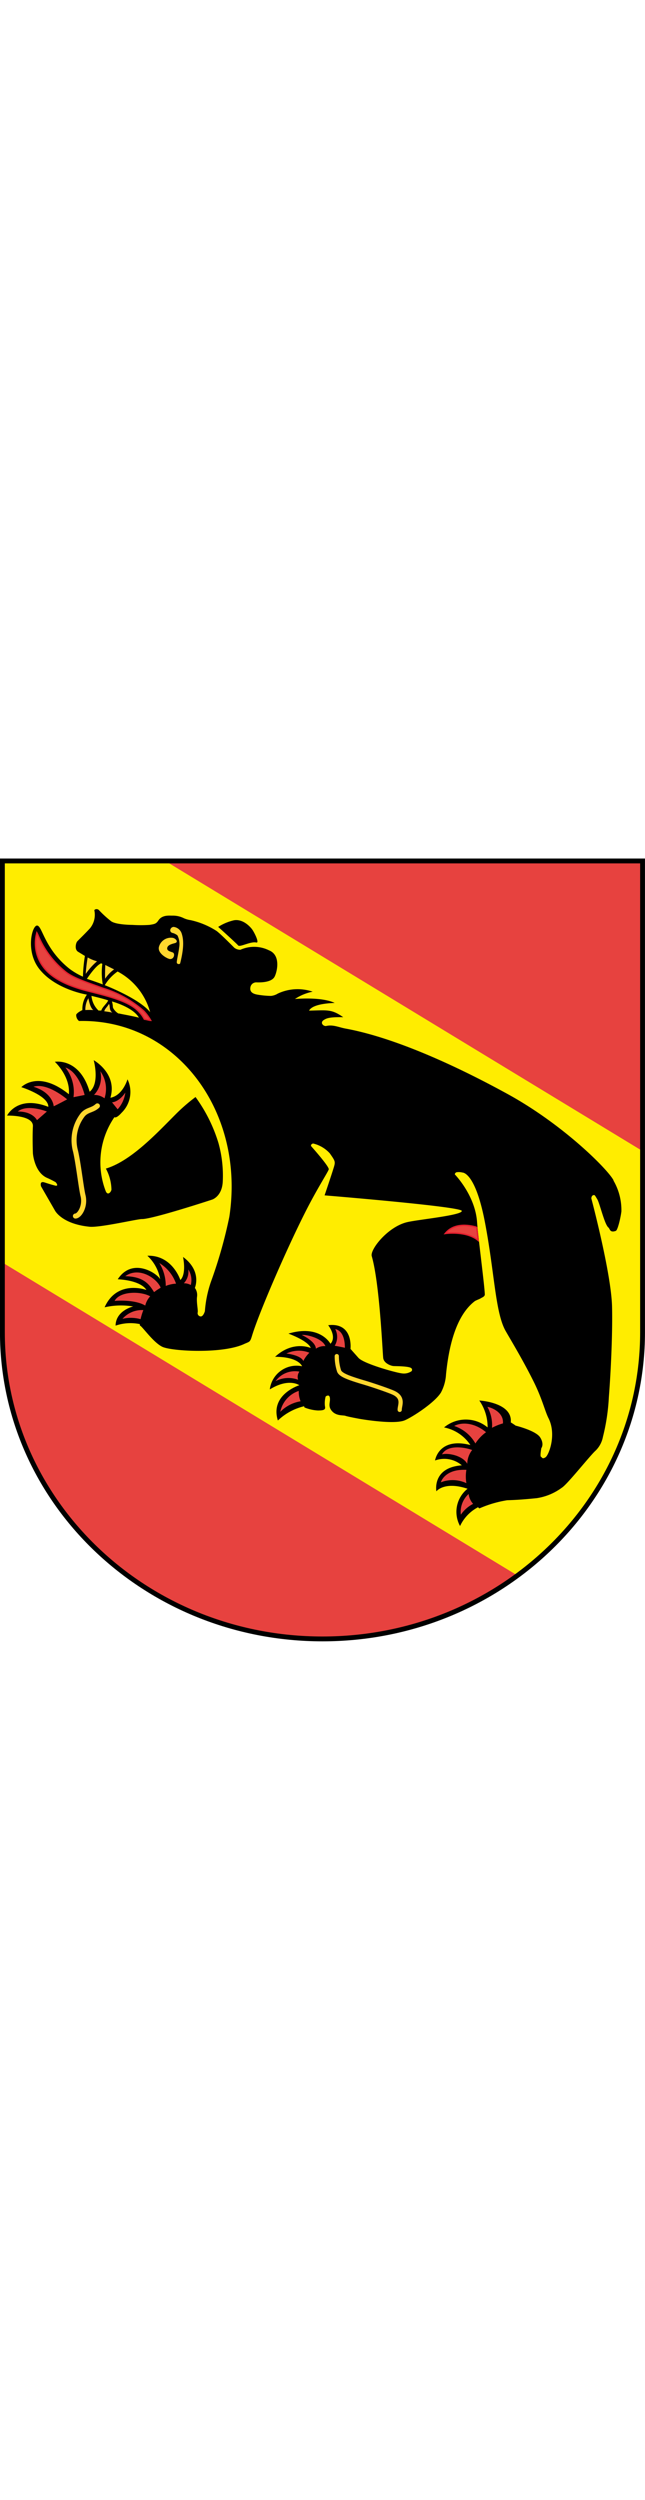 <svg id="Слой_1" data-name="Слой 1"  height="448.467"  xmlns="http://www.w3.org/2000/svg" viewBox="0 0 115.85 140.45"><defs><style>.cls-1{fill:#ffed00;}.cls-2{fill:#e7423f;}.cls-3,.cls-5,.cls-6,.cls-7{fill:none;}.cls-3{stroke:#e41e2e;stroke-width:0.25px;}.cls-4{fill:#ffd72e;}.cls-5,.cls-6{stroke:#ffd72e;stroke-linecap:round;stroke-linejoin:round;}.cls-5{stroke-width:0.91px;}.cls-6{stroke-width:0.76px;}.cls-7{stroke:#000;stroke-width:0.87px;}</style></defs><path class="cls-1" d="M141.7,64.17h57.52v84.56c0,30.39-25.73,55-57.49,55s-57.49-24.63-57.49-55V64.17Z" transform="translate(-83.81 -63.73)"/><path d="M194,121.44c-1.07-2-9.06-10-19-15.45-4.39-2.4-18-9.71-29.12-11.75-1.2-.22-2.25-.75-3.46-.47-.51.12-1.26-.61-.39-1.11.47-.28,1-.51,3.43-.46-2.1-1.47-2.8-1.25-6.14-1.18.71-1.36,4.6-1.37,4.6-1.37s-1.79-1.11-7.13-.72a8.86,8.86,0,0,1,3.18-1.31,8.39,8.39,0,0,0-6.26.34,2.82,2.82,0,0,1-1.24.42,15.72,15.72,0,0,1-2.54-.25c-.26-.06-1.28-.24-1.16-1.18a1.06,1.06,0,0,1,1.11-1c.2,0,2.62.15,3.24-1,.43-.79,1.22-3.87-1-4.75A6,6,0,0,0,127,80.1a1.74,1.74,0,0,1-1.12-.37s-2.4-2.44-3.17-3A14.23,14.23,0,0,0,118,74.78a4.4,4.4,0,0,1-1.15-.33,4.38,4.38,0,0,0-2.12-.47c-.57,0-1.8-.15-2.47.86-.42.64-.75.66-1.6.8a23.81,23.81,0,0,1-3.08,0s-2.88,0-3.8-.65a18.56,18.56,0,0,1-2.14-1.94c-.36-.44-.93-.17-.88,0a3.82,3.82,0,0,1-.81,3.23c-1,1.08-2.09,2.11-2.29,2.35s-.52,1.39.17,1.83l1.23.75a26.59,26.59,0,0,0-.35,3.72,12.39,12.39,0,0,1-2.45-1.44c-4.46-3.57-4.83-7.57-5.75-7.73s-2.18,4.55.35,7.78c2.93,3.73,8.56,4.61,8.56,4.61a4.42,4.42,0,0,0-.81,2.77c-1,.48-1.11.82-1.11.82A1.35,1.35,0,0,0,98,92.88c17.36-.41,29.9,16.13,27,35.14a83,83,0,0,1-3.31,11.66,20.93,20.93,0,0,0-1.08,5.26s-.28,1-.78.94a.59.59,0,0,1-.51-.73c.09-.38-.25-1.86-.12-2.8a2.16,2.16,0,0,0-.39-1.59s1.33-3-2.12-5.55c.62,3.37-.49,4.13-.49,4.13s-1.43-4.5-5.92-4.35a7.53,7.53,0,0,1,2.3,4.22c-.55-1.08-5-4-7.62,0,4.41.26,5.14,1.92,5.14,1.92s-5.25-1.94-7.5,3.11a13.31,13.31,0,0,1,5.13-.15s-3.12.71-3.16,3.44a8.23,8.23,0,0,1,4.38-.27s-.07,0,0,.26c.42.14,2.36,3,4,3.8s10.78,1.32,14.7-.49c1-.46,1.06-.27,1.43-1.5,1.21-4,6-15.09,9.41-21.86,2.27-4.54,4.36-7.68,4.37-8,0-.56-2.78-3.7-3.1-4.06s.27-.56.27-.56a5.92,5.92,0,0,1,3,1.75c.88,1.24,1,1.47.85,2.13s-1.77,5.43-1.77,5.43,24.48,2,24.64,2.78-7.65,1.54-9.69,2c-3.52.75-6.82,4.93-6.48,6.12,1.43,4.95,1.94,17.34,2.06,18.28s1.37,1.41,1.85,1.44,3,0,3.25.44a.36.36,0,0,1-.13.56,2.42,2.42,0,0,1-1.57.32c-1-.09-6.89-1.72-7.85-2.79l-1.43-1.61s.57-4.78-4-4.25c1.65,2.31.4,3.33.4,3.33s-1.84-3.52-7.54-1.82c3.85,1.48,4,2.58,4,2.58s-3.16-1.42-6.4,1.58c4.27,0,4.85,1.7,4.85,1.7a4.84,4.84,0,0,0-5.8,4.15c3.44-2.12,5.3-.75,5.3-.75s-5.31,1.66-3.85,6.33a10.24,10.24,0,0,1,4.71-2.56l.07.22a7.48,7.48,0,0,0,2.4.54c1.14,0,1.42-.16,1.27-.79a4.51,4.51,0,0,1,.1-1.59c0-.24.42-.3.42-.3s.26-.06.35.31c.19.83-.43,1.5.37,2.45s2.06.73,2.45.88,2.58.55,2.58.55,6.14,1.08,8.08.25c1.37-.58,5.4-3.18,6.5-5a7.84,7.84,0,0,0,.9-3.23c.47-4.73,1.68-10.41,5.1-13.09.26-.21.82-.37,1.11-.55s.63-.27.75-.6c.09-.74-1.2-10.39-1.38-13.06-.33-4.85-4-8.58-4-8.58a.43.43,0,0,1,.39-.4,2.75,2.75,0,0,1,1,.07s2.28-.1,4,8.81,1.85,16,3.63,19.41c.54,1,3,5,5,9,1.65,3.24,2.14,5.52,2.81,6.85,1.48,2.95.06,6.59-.53,7s-.63,0-.83-.09.07-1.55.07-1.55.57-.69-.21-1.92-4.4-2.11-4.4-2.11-.54-.39-.88-.58c.36-3.6-5.65-3.93-5.65-3.93a8.31,8.31,0,0,1,1.49,4.83,6.12,6.12,0,0,0-7.82,0,7.39,7.39,0,0,1,4.73,3.16c-5.73-1.47-6.35,2.77-6.35,2.77a4.85,4.85,0,0,1,4.81.87c-5.39.4-4.57,4.66-4.57,4.66s1.41-1.86,5.6-.46a5.29,5.29,0,0,0-1.35,6.69,7.33,7.33,0,0,1,3.24-3.38.86.86,0,0,0,.23.22,20.25,20.25,0,0,1,5-1.47c1.7-.05,3.09-.15,5.29-.37a10.08,10.08,0,0,0,4.5-1.86c1-.59,5.08-5.79,6.11-6.69a4.66,4.66,0,0,0,1.29-2.43,36.73,36.73,0,0,0,1.07-7.17c.39-5,.68-11.86.57-16.24-.15-6-3.72-19.38-3.72-19.38s0-.45.31-.57.32,0,.76.72,1.3,4.52,2,5.07c.28.21.23,1,1.33.6.34-.13.85-2.3,1-3.48a10.55,10.55,0,0,0-1.42-5.54m-92.08-39,.27.12a12.51,12.51,0,0,0,.08,3.69c-1.57-.59-2.85-1-2.85-1s1.5-2.32,2.5-2.76M102,91a5,5,0,0,1-.5,0,4.09,4.09,0,0,1-1.26-2.63s2.57.62,3,.82c-.21.55-1.12,1.24-1.24,1.85m3.15.52c-.32-.1-1-.76-1.07-1.19a3.46,3.46,0,0,0-.17-1s3.76,1,4.85,2.91c-1.53-.38-3.29-.66-3.61-.76m-2.47-5.15A8.23,8.23,0,0,1,104.93,84a11.79,11.79,0,0,1,5.85,7.3c-2-2.48-8.14-4.84-8.14-4.84" transform="translate(-83.81 -63.73)"/><path d="M102.75,119.38c4.57-1.33,9.27-6.42,12.57-9.72a32.54,32.54,0,0,1,3.61-3.14,27.56,27.56,0,0,1,4.12,8.26,21.84,21.84,0,0,1,.77,6.92c-.14,2.68-1.91,3.22-1.91,3.22s-10.78,3.54-12.63,3.49c-.86,0-7.45,1.55-9.36,1.38-5-.49-6.23-2.89-6.23-2.89l-2.51-4.36s-.32-1,.6-.71,1,.33,1.87.56.16-.59.16-.59-.81-.46-1.53-.77c-2.31-1-2.56-4.41-2.56-4.41s-.11-2.8,0-4.85-4.64-1.92-4.64-1.92,1.82-3.75,7.41-1.57c.05-2-4.85-3.53-4.85-3.53s3-3.19,8.54,1.27c.29-3.24-2.52-5.82-2.52-5.82s4.43-.81,6.25,5.37c1.88-1.52.73-5.66.73-5.66s4.29,2.38,3,6.74c2.23-.4,3.07-3.31,3.07-3.31a5.2,5.2,0,0,1-1.06,6c-1,1.12-1.29.79-1.29.79a14.33,14.33,0,0,0-1.59,13.2c.36,1,1,.23,1.06-.2a8.29,8.29,0,0,0-1-3.77" transform="translate(-83.81 -63.73)"/><path d="M123,76s3.27,2.94,3.58,3.32,2.24-.76,3.26-.52c.63.15-.33-1.77-.72-2.32s-1.7-1.94-3.28-1.67A9,9,0,0,0,123,76" transform="translate(-83.81 -63.73)"/><path class="cls-2" d="M108.91,91.38c-1.68-2-5.31-2.87-9.49-3.93-3-.77-6.3-2.08-7.93-4.42a7,7,0,0,1-1.31-3.76,6.81,6.81,0,0,1,.25-2.21c.09.16.17.33.24.49a16.42,16.42,0,0,0,5,6.58c1.46,1.13,4,1.9,6.58,2.86a19.77,19.77,0,0,1,7.4,4.12,8.64,8.64,0,0,1,1.23,1.66c-.25,0-.66-.14-1.15-.22a5.47,5.47,0,0,0-.81-1.17" transform="translate(-83.81 -63.73)"/><path class="cls-3" d="M108.91,91.38c-1.68-2-5.31-2.87-9.49-3.93-3-.77-6.3-2.08-7.93-4.42a7,7,0,0,1-1.31-3.76,6.81,6.81,0,0,1,.25-2.21c.09.16.17.33.24.49a16.42,16.42,0,0,0,5,6.58c1.46,1.13,4,1.9,6.58,2.86a19.77,19.77,0,0,1,7.4,4.12,8.64,8.64,0,0,1,1.23,1.66c-.25,0-.66-.14-1.15-.22A5.47,5.47,0,0,0,108.91,91.38Z" transform="translate(-83.81 -63.73)"/><path class="cls-4" d="M99.14,90.92a11.36,11.36,0,0,1,1.43,0c-.62-.44-.88-2.13-.88-2.13a3.94,3.94,0,0,0-.55,2.14" transform="translate(-83.81 -63.73)"/><path class="cls-4" d="M102.54,91.14a13.81,13.81,0,0,1,1.46.24c-.64-.42-.37-1.21-.62-1.56-.44.72-.71.8-.84,1.32" transform="translate(-83.81 -63.73)"/><path class="cls-4" d="M102.68,85.33a6.18,6.18,0,0,1,1.63-1.71c-.31-.14-1.59-.79-1.59-.79s-.1,2.41,0,2.5" transform="translate(-83.81 -63.73)"/><path class="cls-4" d="M99.24,84.4a11.28,11.28,0,0,1,2-2.23,6.84,6.84,0,0,1-1.68-.69,27.07,27.07,0,0,0-.35,2.92" transform="translate(-83.81 -63.73)"/><path class="cls-2" d="M163.78,131s3.81-.55,5.92,1.25c0-.35-.27-2.36-.27-2.36s-3.71-1.32-5.65,1.11" transform="translate(-83.81 -63.73)"/><path class="cls-3" d="M163.78,131s3.81-.55,5.92,1.25c0-.35-.27-2.36-.27-2.36S165.72,128.57,163.78,131Z" transform="translate(-83.81 -63.73)"/><path class="cls-4" d="M115,76a1.74,1.74,0,0,1,1.41,1.09c.35,1,.52,2.43-.23,5.41-.06.27-.6.21-.62-.12s.34-1.83.43-2.68a3.48,3.48,0,0,0-.31-2.18,2.53,2.53,0,0,0-.77-.41c-.1,0-.61-.13-.51-.61a.64.64,0,0,1,.6-.5" transform="translate(-83.81 -63.73)"/><path class="cls-4" d="M115.28,78.89c.51-.14.29-.68-.35-.91a2.22,2.22,0,0,0-2.55,1.52c-.42,1.25,1.61,2.29,2,2.27.72,0,.9-1,.47-1.18s-1.1-.27-1-.83.92-.72,1.44-.87" transform="translate(-83.81 -63.73)"/><path class="cls-2" d="M103.93,107.47s1.2,0,2.39-1.75a5.5,5.5,0,0,1-1.38,3Z" transform="translate(-83.81 -63.73)"/><path class="cls-2" d="M87,109.12c1.73-1.41,5.23,0,5.23,0l-1.78,1.55s-.72-1.57-3.45-1.55" transform="translate(-83.81 -63.73)"/><path class="cls-2" d="M89.82,104.67c2.52-.8,6.05,2.27,6.05,2.27s-1.87,1-2.42,1.24c0-.21-.27-2.47-3.63-3.51" transform="translate(-83.81 -63.73)"/><path class="cls-2" d="M95.58,101.23c2.47.84,3.43,4.92,3.43,4.92l-2,.4a7.09,7.09,0,0,0-1.45-5.32" transform="translate(-83.81 -63.73)"/><path class="cls-2" d="M100.69,106.15a4.65,4.65,0,0,0,1.14-4.26,5.43,5.43,0,0,1,.75,4.86,3,3,0,0,0-1.89-.6" transform="translate(-83.81 -63.73)"/><path class="cls-2" d="M118.08,140.24a2.57,2.57,0,0,0-1.25-.31,3.07,3.07,0,0,0,.8-2.48,3.53,3.53,0,0,1,.45,2.79" transform="translate(-83.81 -63.73)"/><path class="cls-2" d="M115.42,140a5.74,5.74,0,0,0-1.84.41,7.78,7.78,0,0,0-1.15-4.11,7.08,7.08,0,0,1,3,3.7" transform="translate(-83.81 -63.73)"/><path class="cls-2" d="M112.67,140.71c-.5.36-.41.21-1.19.81-.92-1.51-1.93-2.78-5.18-2.86,2.48-1.78,5.65.35,6.37,2.05" transform="translate(-83.81 -63.73)"/><path class="cls-2" d="M104.39,143.1c.9-1.73,4.59-1.82,6.4-.83a3.66,3.66,0,0,0-.89,1.66c-1.64-1-4.63-.93-5.51-.83" transform="translate(-83.81 -63.73)"/><path class="cls-2" d="M105.81,146.31a4.63,4.63,0,0,1,3.75-1.57,11.48,11.48,0,0,0-.5,1.63,6.43,6.43,0,0,0-3.25-.06" transform="translate(-83.81 -63.73)"/><path class="cls-2" d="M145.76,151.5c-.56-.13-1.3-.27-1.83-.36a3.09,3.09,0,0,0,.09-3c.52.14,1.71.57,1.74,3.33" transform="translate(-83.81 -63.73)"/><path class="cls-2" d="M140.55,151.67a2.62,2.62,0,0,1,1.71-.46c-.64-1.54-3.7-2.14-4.24-2,.34.15,2.44,1.18,2.53,2.43" transform="translate(-83.81 -63.73)"/><path class="cls-2" d="M135.24,152.54a5.11,5.11,0,0,1,4.14-.15,5.45,5.45,0,0,0-1.09,1.49c-.45-1.07-3-1.34-3-1.34" transform="translate(-83.81 -63.73)"/><path class="cls-2" d="M133.3,157.49a4.31,4.31,0,0,1,4.29-1.71,1.6,1.6,0,0,0-.23,1.46,5,5,0,0,0-4.06.25" transform="translate(-83.81 -63.73)"/><path class="cls-2" d="M134.15,163a5,5,0,0,1,3.32-3.76,4.56,4.56,0,0,0,.33,1.86,6.59,6.59,0,0,0-3.65,1.9" transform="translate(-83.81 -63.73)"/><path class="cls-2" d="M174.18,165.06a9.63,9.63,0,0,0-2,.8,6.72,6.72,0,0,0-.83-3.76c.75.11,3,1,2.79,3" transform="translate(-83.81 -63.73)"/><path class="cls-2" d="M169.21,168.69a6.87,6.87,0,0,0-3.82-3.16c1.32-.72,3.61-.64,5.72,1.12a7.53,7.53,0,0,0-1.9,2" transform="translate(-83.81 -63.73)"/><path class="cls-2" d="M163.19,170.63c1.09-1.95,4.48-1.16,5.43-.79a4.08,4.08,0,0,0-.88,2.48c-.84-1.5-3.47-2-4.55-1.69" transform="translate(-83.81 -63.73)"/><path class="cls-2" d="M163,175.64c-.07.18.5-2.44,4.58-2.24a7.1,7.1,0,0,0,0,2.39,5.86,5.86,0,0,0-4.6-.15" transform="translate(-83.81 -63.73)"/><path class="cls-2" d="M166.58,181.45a4.34,4.34,0,0,1,1.4-3.72,3.24,3.24,0,0,0,.81,1.77,6,6,0,0,0-2.21,1.95" transform="translate(-83.81 -63.73)"/><path class="cls-5" d="M101.3,108.11c-.88.82-1.81.66-2.61,1.57a7.44,7.44,0,0,0-1.3,6.6c.54,2.4,1,6.62,1.35,8,.42,1.83-.64,3.56-1.38,3.59" transform="translate(-83.81 -63.73)"/><path class="cls-6" d="M144.3,153a8.64,8.64,0,0,0,.41,2.65c.25.7,1.61,1.22,4.2,2,1.58.45,4.52,1.46,5.44,1.86,2.12.9,1.22,2.34,1.25,3.13" transform="translate(-83.81 -63.73)"/><path class="cls-2" d="M84.24,148.73c0,30.39,25.74,55,57.49,55a58.92,58.92,0,0,0,35-11.39L84.24,136.2Z" transform="translate(-83.81 -63.73)"/><polygon class="cls-2" points="115.42 0.43 57.89 0.43 29.67 0.43 115.42 52.49 115.42 0.43"/><path class="cls-7" d="M141.7,64.17h57.52v84.56c0,30.39-25.73,55-57.49,55s-57.49-24.63-57.49-55V64.17Z" transform="translate(-83.81 -63.73)"/></svg>